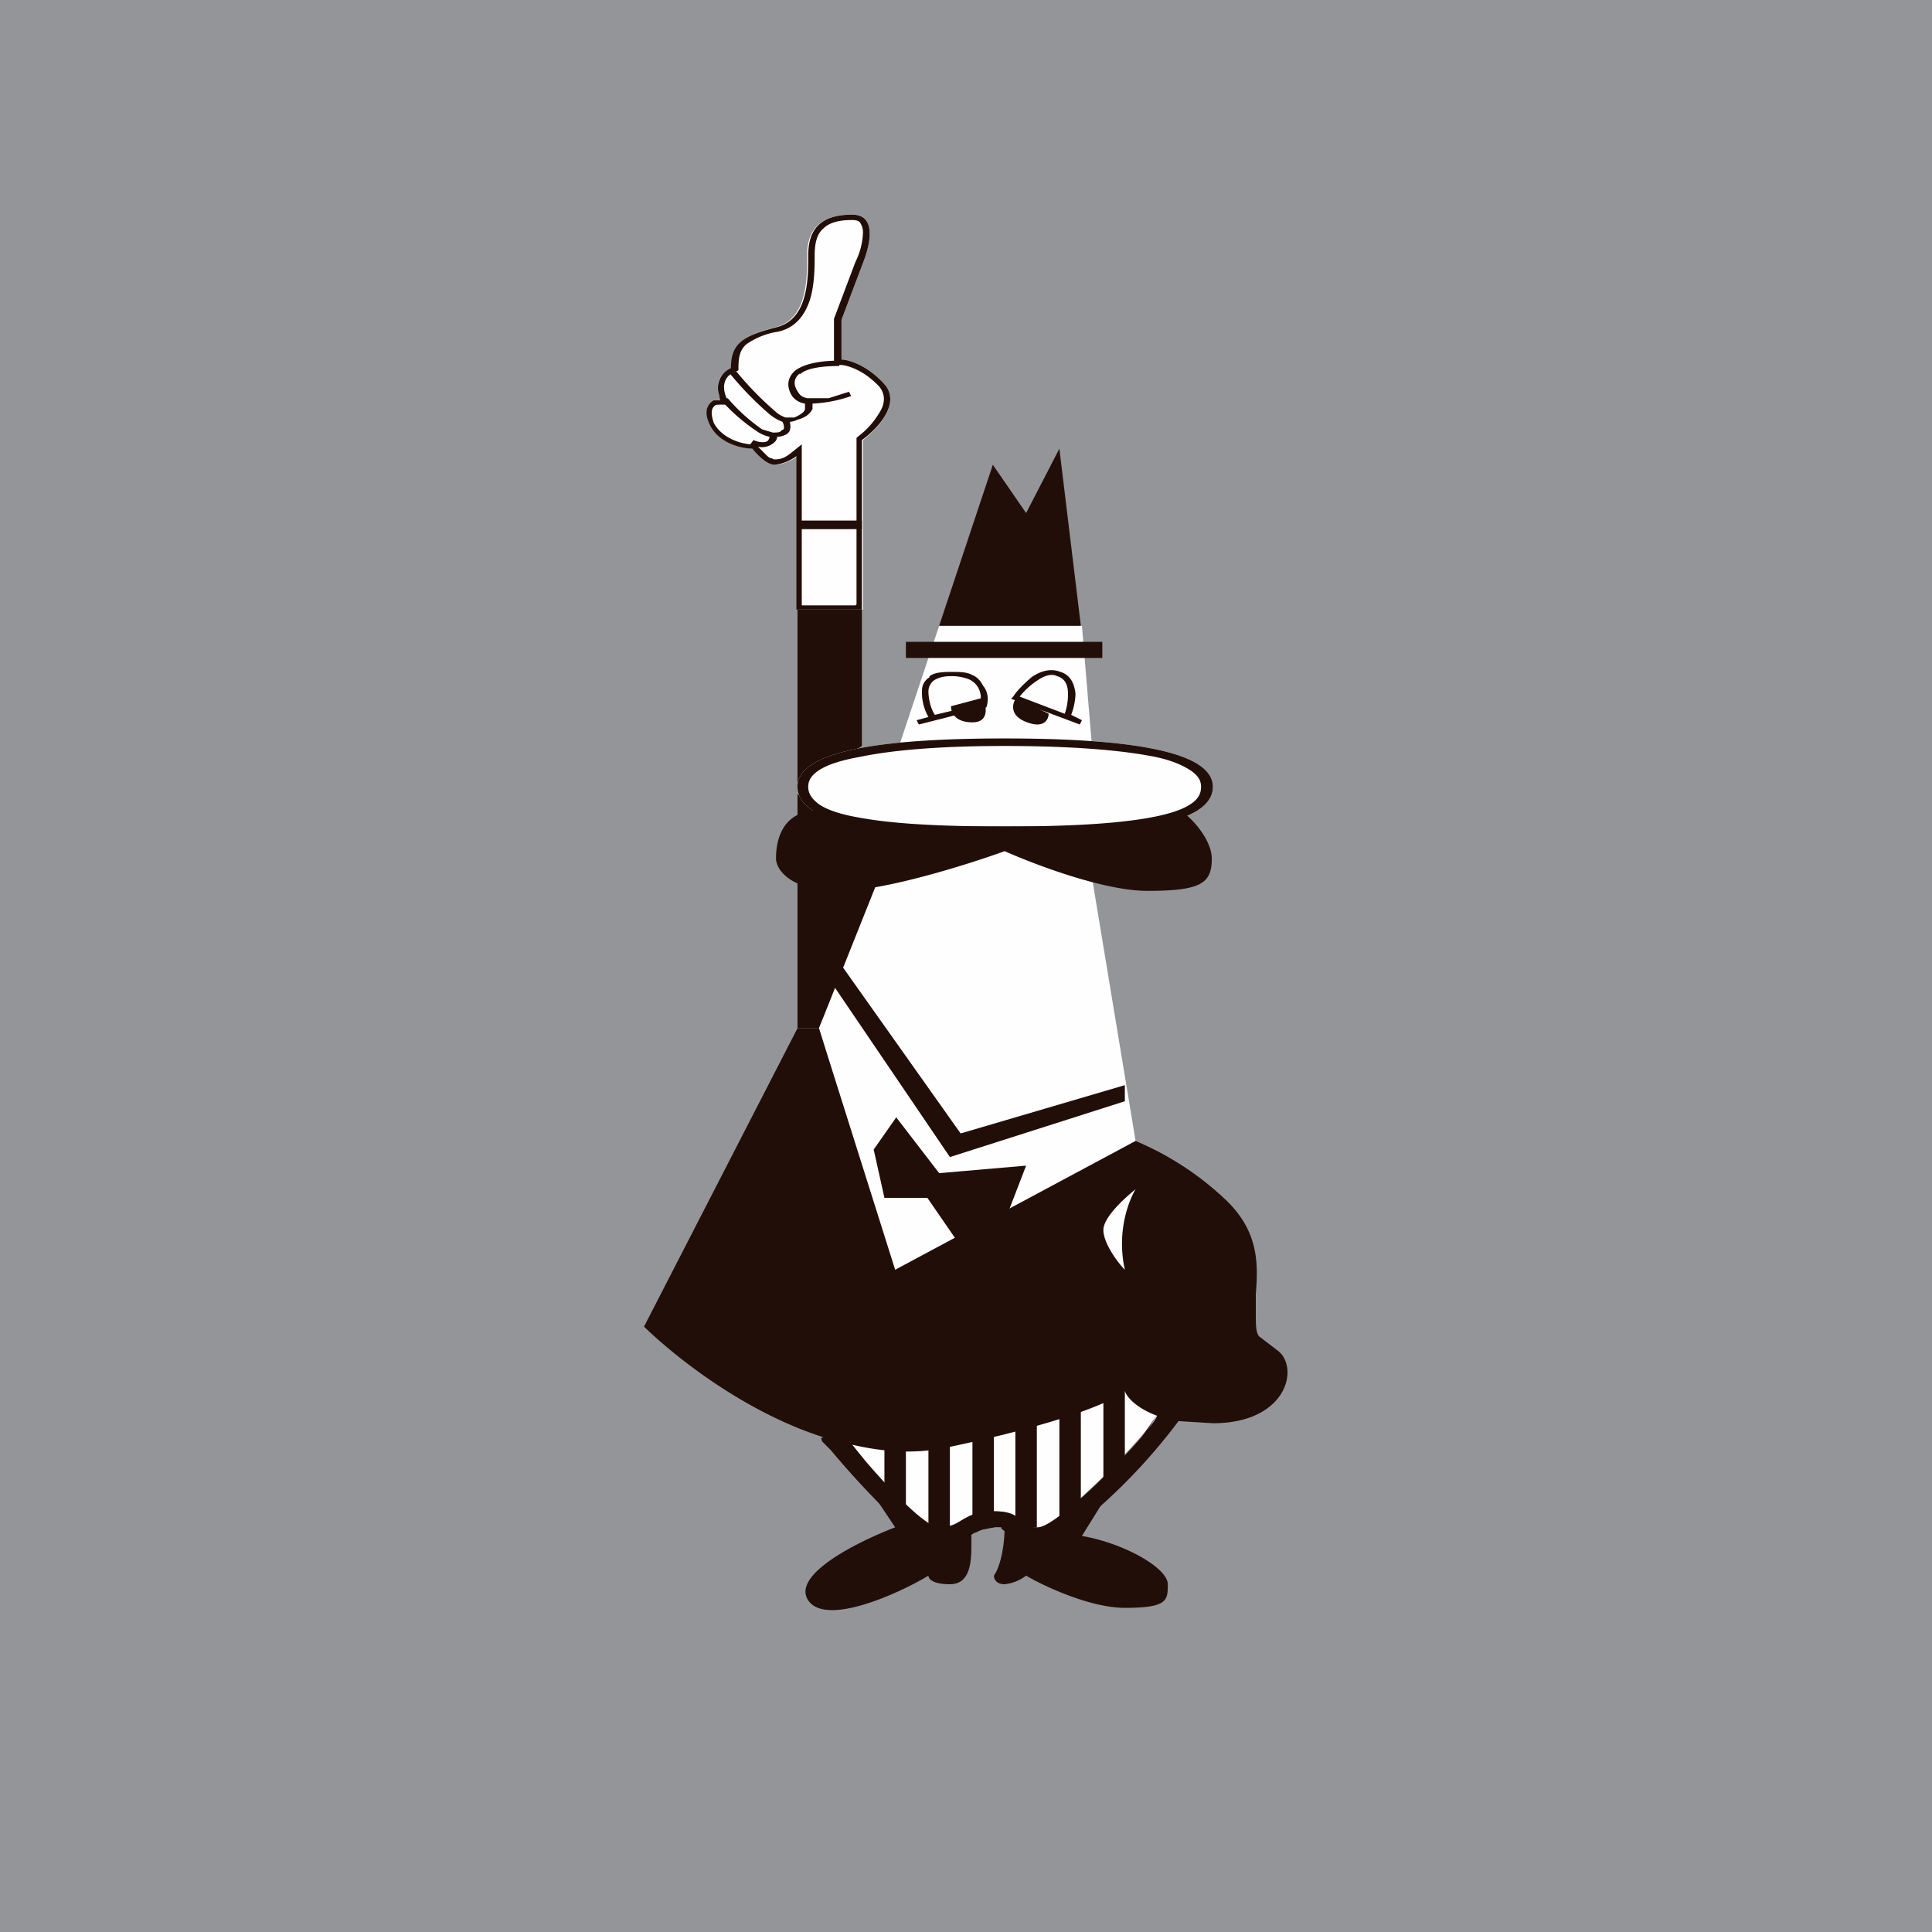 <!-- by TradingView --><svg width="18" height="18" viewBox="0 0 18 18" xmlns="http://www.w3.org/2000/svg"><path fill="#949599" d="M0 0h18v18H0z"/><path d="M8.04 5.68h-.61v1.65l.6-.38V5.68ZM7.63 9.58h-.2V7.4l.4.23v.49l.41.03-.61 1.43Z" fill="#220E08"/><path d="M11.3 7.33c0 .37-.87.45-1.94.45-1.07 0-1.93-.08-1.93-.45 0-.35.86-.45 1.93-.45 1.07 0 1.94.1 1.94.45Z" fill="#FEFEFE"/><path d="m8.75 5.83-.4 1.2h1.83l-.1-1.2H8.74ZM7.63 9.58l.81-2.03h1.63l.51 3.08-2.24 1.28-.71-2.33ZM7.83 13.33l.07.08c.07.04.23.07.65.07.73 0 1.7-.55 1.93-.75l.3.45c0 .08-.91 1.05-1.11 1.05-.2 0-.1-.15-.41-.15-.3 0-.3.15-.51.15-.15 0-.6-.5-.85-.82-.05-.03-.05-.06-.07-.08Z" fill="#FEFEFE"/><path fill="#220E08" d="M8.44 5.98h1.83v.15H8.44zM10.07 5.83H8.75l.5-1.5.31.45.31-.6.2 1.65ZM8.66 6.3c.04-.03.1-.04.2-.04.08 0 .15 0 .2.03.05.02.08.06.1.1.05.06.05.14.03.2l-.63.16-.02-.04.11-.03a.46.46 0 0 1-.06-.25c0-.04.02-.09.07-.12Zm.05.36.42-.1a.2.2 0 0 0-.02-.16.19.19 0 0 0-.08-.07.44.44 0 0 0-.18-.03c-.07 0-.12.02-.15.04a.13.13 0 0 0-.05.1c0 .07.02.16.06.22ZM9.61 6.31c.07-.05.17-.09.27-.05.1.03.13.12.14.2 0 .07-.02.15-.04.2l.1.05-.02.04-.64-.24.02-.02c.03-.05.1-.12.17-.18Zm.31.34a.54.54 0 0 0 .03-.19c0-.08-.03-.14-.1-.16-.06-.03-.13 0-.2.05a.69.69 0 0 0-.15.14l.42.16ZM7.83 8.3c.41 0 1.2-.25 1.53-.37.27.12.92.37 1.33.37.5 0 .6-.07.6-.3 0-.18-.2-.4-.3-.45a2.2 2.2 0 0 1-.81.15H8.34c-.32 0-.6-.1-.71-.15-.4 0-.4.38-.4.45 0 .08.1.3.6.3Z"/><path d="m9.16 6.5-.3.08c0 .05.03.15.2.15.16 0 .13-.15.1-.23ZM9.77 6.65l-.3-.15c-.04.05-.07.17.1.23.16.06.2-.03.2-.08ZM8.75 10.93l-.4-.52-.21.3.1.45h.4l.31.45.41-.23.2-.52-.81.07Z" fill="#220E08"/><path d="M7.43 9.58 6 12.36c.31.3.95.8 1.67 1.03l-.02.01.01.03.08.08a8.2 8.2 0 0 0 .7.74l.12.08c.04.02.1.05.19.05.17 0 .27-.06.33-.1h.01a.29.29 0 0 1 .07-.03l.1-.02a.38.38 0 0 1 .07 0v.01l.01.01.1.08a.45.45 0 0 0 .46-.02l.18-.13a5.38 5.38 0 0 0 .9-.94l.32.02c.7 0 .81-.53.6-.68l-.17-.13c-.03-.04-.03-.1-.03-.24v-.15c.02-.27.04-.59-.3-.9a2.8 2.8 0 0 0-.82-.53l-2.24 1.2-.71-2.25h-.2Zm.51 3.88c.3.07.6.09.91.02 1.14-.24 1.56-.45 1.63-.52.02.06.11.16.3.23-.01.1-.91 1.04-1.11 1.04-.1 0-.12-.03-.16-.06-.04-.04-.08-.09-.25-.09-.17 0-.24.05-.31.09a.34.34 0 0 1-.2.06c-.12 0-.44-.33-.69-.62l-.12-.15Z" fill="#220E08"/><path d="M8.95 10.56 7.83 8.98l-.1.15 1.12 1.65 1.63-.52v-.15l-1.53.45Z" fill="#220E08"/><path d="M10.48 11.83c-.08-.36.04-.65.1-.75-.1.08-.3.26-.3.38s.13.3.2.37ZM8.04 5.68h-.61V4.25a.4.4 0 0 1-.2.08c-.09 0-.18-.1-.21-.15-.1 0-.33-.05-.4-.23-.09-.18.02-.22.1-.22-.09-.18.03-.28.1-.3 0-.23.1-.3.4-.38.3-.07.3-.45.3-.67 0-.23.11-.38.42-.38.24 0 .16.3.1.45l-.2.53v.37c.06 0 .24.05.4.23.16.18-.07.42-.2.52v1.58Z" fill="#FEFEFE"/><path fill-rule="evenodd" d="M7.43 5.68h.6V4.1c.14-.1.37-.34.21-.52s-.34-.23-.4-.23v-.37l.2-.53c.06-.15.14-.45-.1-.45-.31 0-.41.15-.41.38 0 .22 0 .6-.3.67-.31.08-.42.15-.42.38a.2.2 0 0 0-.11.25l.01.05h-.06c-.05.03-.1.09-.04.22.08.18.3.23.4.23.04.05.13.15.21.15a.42.42 0 0 0 .2-.08v1.43Zm.55-.05V4.08l.01-.01a.76.76 0 0 0 .2-.22c.06-.09.06-.18 0-.25-.16-.17-.32-.2-.36-.2h-.06v-.43l.2-.53a.66.66 0 0 0 .07-.27.16.16 0 0 0-.03-.1c-.01-.01-.03-.02-.07-.02-.14 0-.22.03-.27.08-.06.05-.08.14-.08.25 0 .1 0 .26-.04.4-.04.13-.12.27-.3.31a.7.7 0 0 0-.3.12c-.05.05-.07.1-.07.22v.02l-.04.02c-.04.01-.14.08-.07.24l.03.06H6.7c-.01 0-.04 0-.05.02-.02.02-.03.06 0 .15.08.15.27.2.36.2h.04l.01.02.08.08c.01.01.03.03.05.03l.02.01c.03 0 .06 0 .1-.02a.38.38 0 0 0 .06-.04l.1-.08v1.5h.5ZM11.08 7.5c.08-.05.11-.1.11-.17 0-.06-.03-.11-.11-.16s-.2-.1-.38-.13c-.33-.06-.8-.09-1.34-.09-.53 0-1 .03-1.34.1-.17.03-.3.07-.38.12-.08.05-.11.1-.11.16 0 .07.04.12.11.17.08.05.2.09.38.12.33.06.8.08 1.34.08.53 0 1-.02 1.34-.08.17-.03.3-.07.38-.12Zm-1.72.28c1.07 0 1.94-.08 1.94-.45 0-.35-.87-.45-1.94-.45-1.07 0-1.93.1-1.93.45 0 .37.86.45 1.93.45Z" fill="#220E08"/><path d="M10.48 12.88h-.2v.9h.07c-.09.11-.18.21-.28.3v-1.05h-.2v1.2a.42.42 0 0 1-.2.08c-.2 0-.28-.04-.31-.08v-.07c-.01.02-.02.05 0 .07 0 .14-.03.35-.1.45 0 .03.02.08.1.08a.4.4 0 0 0 .2-.08c.17.1.6.3.92.3.4 0 .4-.07.4-.22s-.4-.38-.8-.45l.33-.53h.07v-.11l.3-.49-.3.44v-.74Zm-2.14 1.35-.5-.75c.09.13.24.32.4.48v-.63h.2v.75h-.07c.1.1.2.17.28.2v-.95h.2v.97c.16-.02.2-.1.2-.14v.22c0 .15 0 .38-.2.38-.16 0-.2-.05-.2-.08-.3.18-.96.47-1.12.23-.16-.24.47-.55.81-.68Zm.92-1.05h-.2v1.05h.2v-1.05Zm.2 0h.2v1.05h-.2v-1.05ZM8.04 4.93h-.61v-.08h.6v.08ZM7.45 3.48c-.06.05-.06.11-.01.18.02.03.04.04.08.05h.2l.19-.06.02.04a1.25 1.25 0 0 1-.36.07v.05c-.02.04-.06.08-.14.1a.18.18 0 0 1-.07.02c0 .02.01.04 0 .07 0 .02-.02.04-.04.05a.2.2 0 0 1-.08.02c0 .03-.02.05-.05.07-.05.03-.11.04-.2 0l.03-.04c.07.03.11.02.13.01a.07.07 0 0 0 .02-.04.34.34 0 0 1-.1-.04 1.73 1.73 0 0 1-.35-.3l.06-.02A1.68 1.68 0 0 0 7.1 4l.1.03c.04 0 .07 0 .08-.02L7.3 4c.01-.02 0-.05-.01-.07a.45.45 0 0 1-.12-.07 3.02 3.02 0 0 1-.37-.38l.06-.02a2.98 2.98 0 0 0 .36.37c.03.03.07.05.1.06h.08c.07-.03.1-.06.1-.08v-.05a.18.18 0 0 1-.12-.07c-.05-.08-.05-.16.02-.23.07-.06.21-.1.42-.1v.05c-.2 0-.32.03-.37.08Z" fill="#220E08"/></svg>